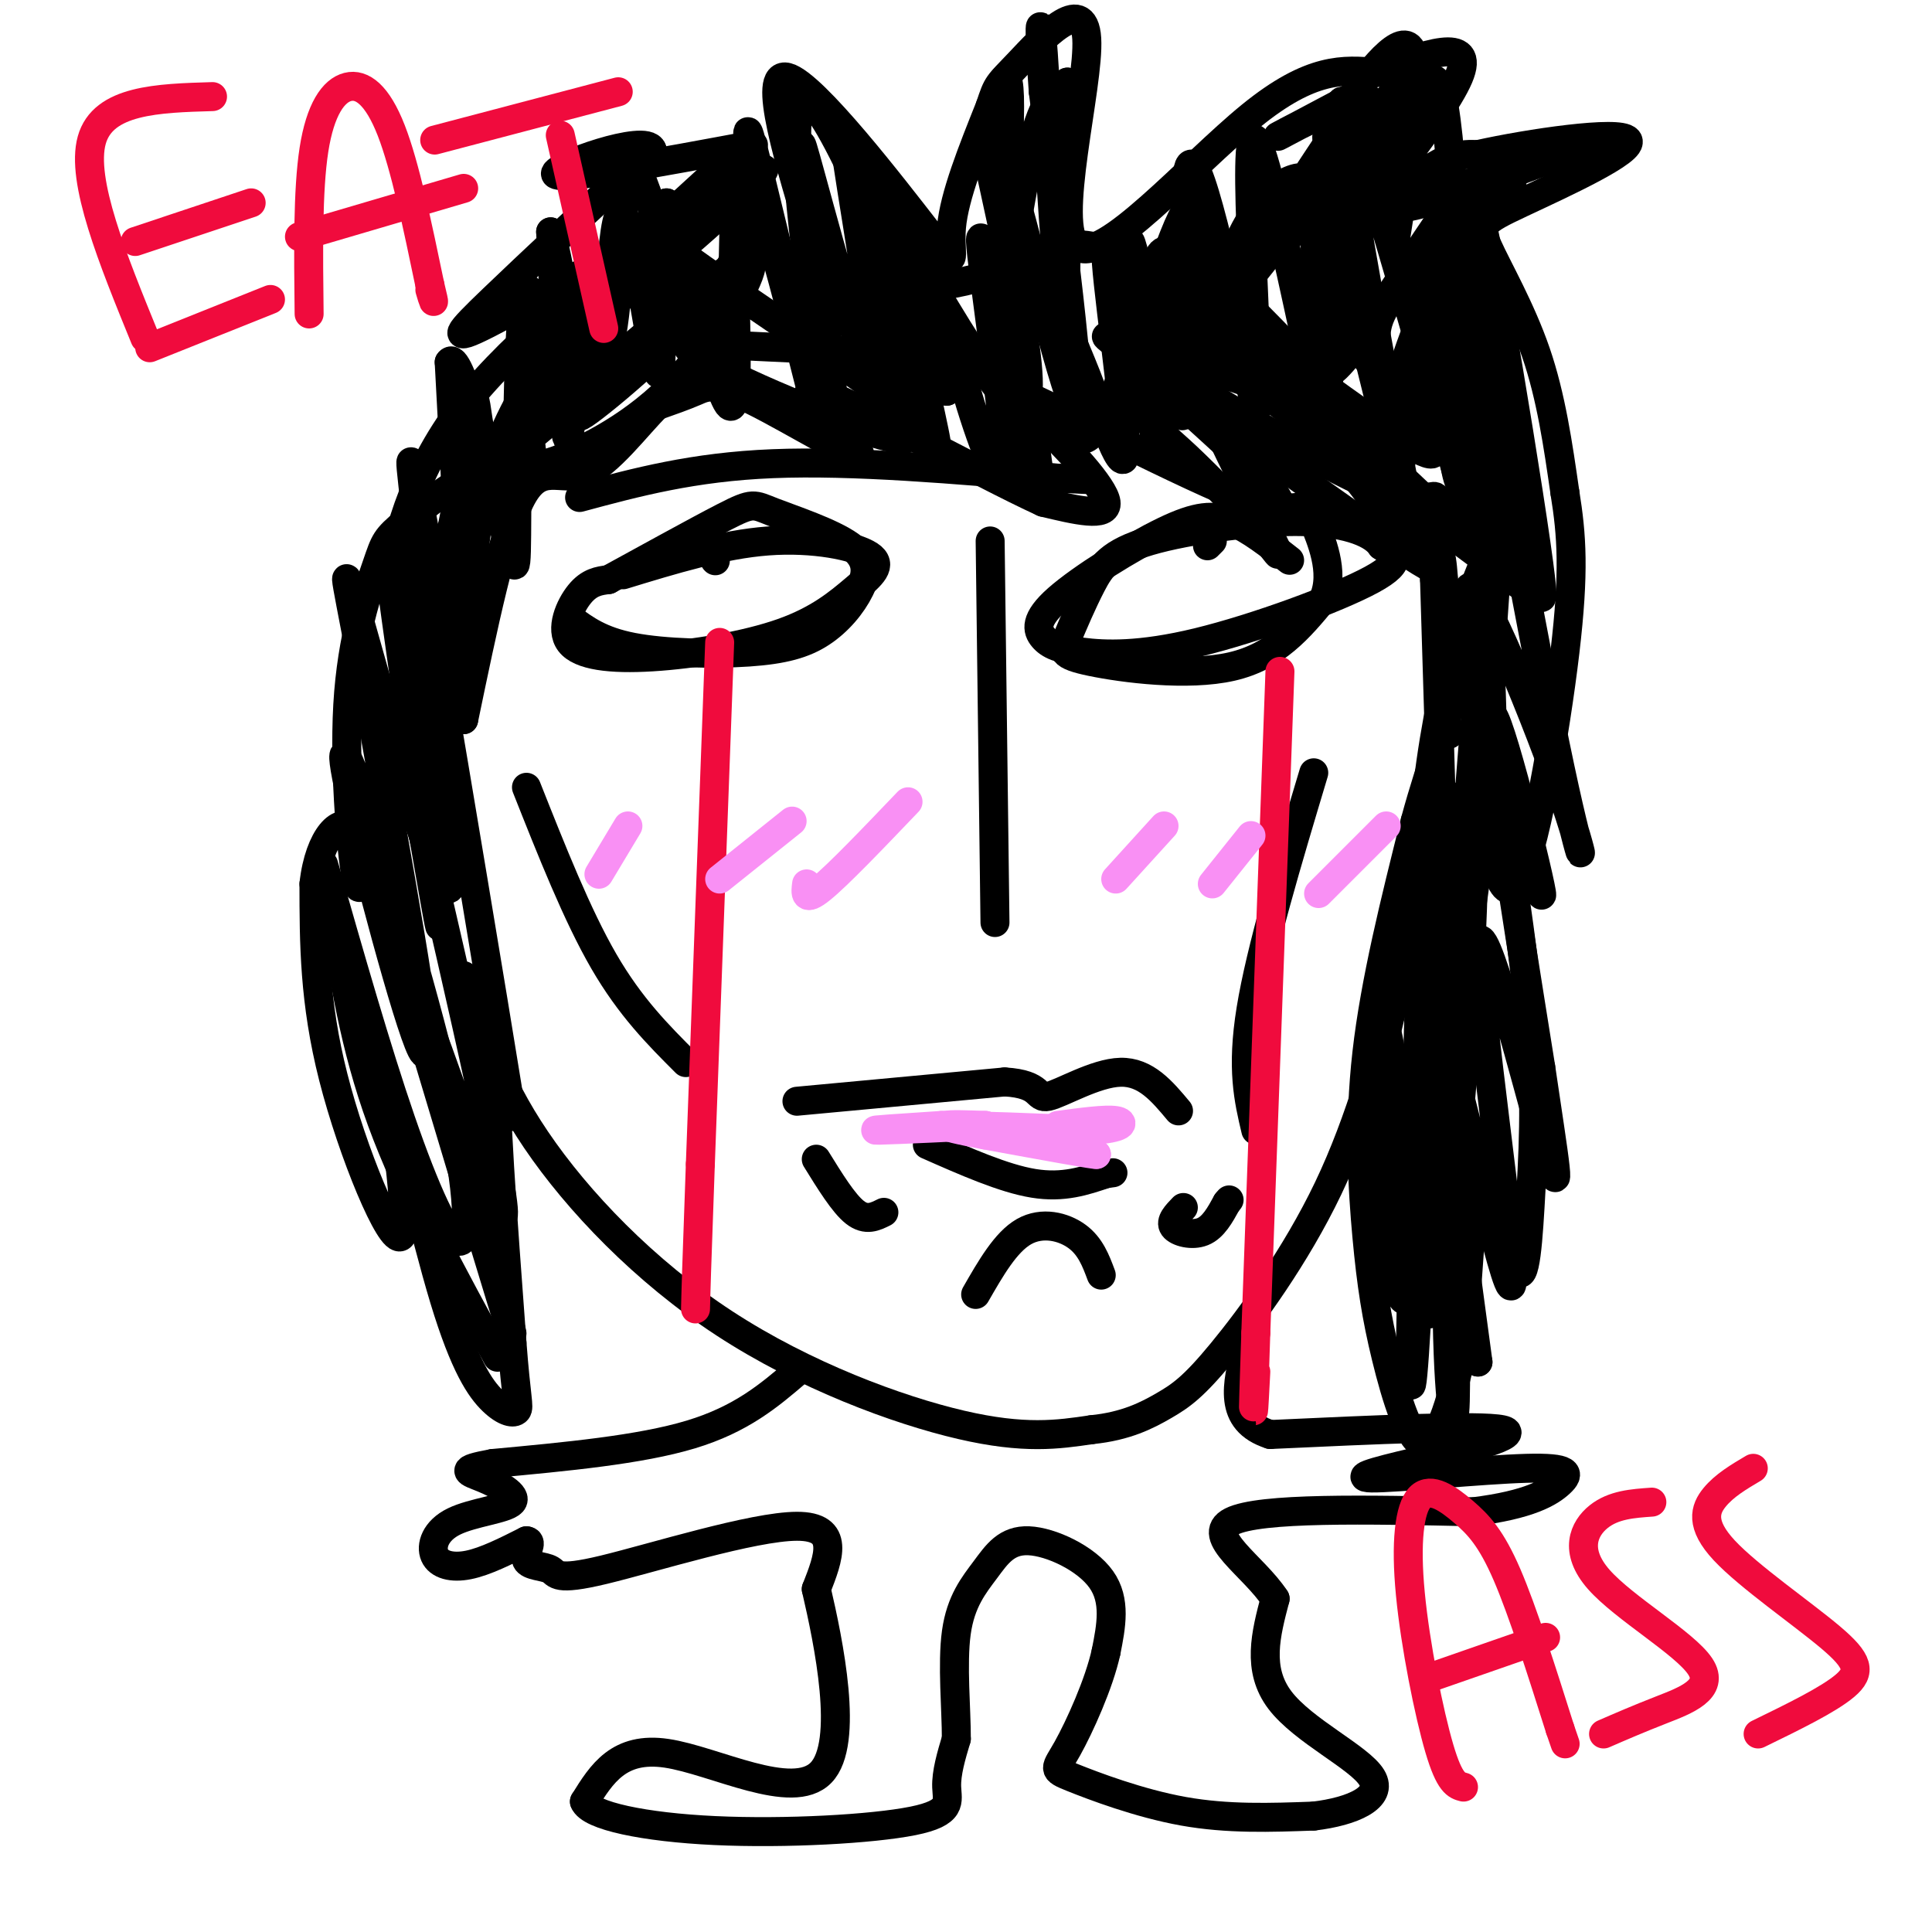 <svg viewBox='0 0 400 400' version='1.1' xmlns='http://www.w3.org/2000/svg' xmlns:xlink='http://www.w3.org/1999/xlink'><g fill='none' stroke='#000000' stroke-width='6' stroke-linecap='round' stroke-linejoin='round'><path d='M129,119c10.283,-3.148 20.567,-6.296 30,-7c9.433,-0.704 18.016,1.035 21,3c2.984,1.965 0.369,4.156 -3,7c-3.369,2.844 -7.491,6.342 -15,9c-7.509,2.658 -18.404,4.475 -27,5c-8.596,0.525 -14.891,-0.243 -17,-3c-2.109,-2.757 -0.031,-7.502 2,-10c2.031,-2.498 4.016,-2.749 6,-3'/><path d='M126,120c6.002,-3.264 18.008,-9.924 24,-13c5.992,-3.076 5.970,-2.568 10,-1c4.030,1.568 12.112,4.197 16,7c3.888,2.803 3.583,5.782 2,9c-1.583,3.218 -4.445,6.677 -8,9c-3.555,2.323 -7.803,3.510 -15,4c-7.197,0.490 -17.342,0.283 -24,-1c-6.658,-1.283 -9.829,-3.641 -13,-6'/><path d='M267,116c-4.121,-3.242 -8.241,-6.484 -12,-8c-3.759,-1.516 -7.156,-1.306 -14,2c-6.844,3.306 -17.136,9.708 -22,14c-4.864,4.292 -4.301,6.473 -3,8c1.301,1.527 3.338,2.399 8,3c4.662,0.601 11.947,0.931 24,-2c12.053,-2.931 28.872,-9.123 36,-13c7.128,-3.877 4.564,-5.438 2,-7'/><path d='M286,113c-1.548,-2.355 -6.417,-4.743 -16,-5c-9.583,-0.257 -23.879,1.616 -32,4c-8.121,2.384 -10.065,5.280 -12,9c-1.935,3.720 -3.859,8.265 -5,11c-1.141,2.735 -1.500,3.659 5,5c6.500,1.341 19.857,3.097 29,1c9.143,-2.097 14.071,-8.049 19,-14'/><path d='M274,124c2.524,-5.595 -0.667,-12.583 -2,-16c-1.333,-3.417 -0.810,-3.262 -3,-3c-2.190,0.262 -7.095,0.631 -12,1'/><path d='M205,112c0.000,0.000 1.000,79.000 1,79'/><path d='M165,228c0.000,0.000 43.000,-4.000 43,-4'/><path d='M208,224c7.940,0.452 6.292,3.583 9,3c2.708,-0.583 9.774,-4.881 15,-5c5.226,-0.119 8.613,3.940 12,8'/><path d='M109,163c5.250,13.250 10.500,26.500 16,36c5.500,9.500 11.250,15.250 17,21'/><path d='M260,234c-1.500,-6.333 -3.000,-12.667 -1,-25c2.000,-12.333 7.500,-30.667 13,-49'/><path d='M96,202c3.226,10.690 6.452,21.381 15,34c8.548,12.619 22.417,27.167 39,38c16.583,10.833 35.881,17.952 49,21c13.119,3.048 20.060,2.024 27,1'/><path d='M226,296c7.150,-0.710 11.525,-2.984 15,-5c3.475,-2.016 6.051,-3.774 12,-11c5.949,-7.226 15.271,-19.922 22,-34c6.729,-14.078 10.864,-29.539 15,-45'/><path d='M290,201c3.500,-14.167 4.750,-27.083 6,-40'/><path d='M296,161c1.667,-8.167 2.833,-8.583 4,-9'/><path d='M300,152c0.500,-1.500 -0.250,-0.750 -1,0'/><path d='M148,116c0.000,0.000 0.100,0.100 0.1,0.1'/><path d='M251,112c0.000,0.000 -1.000,1.000 -1,1'/><path d='M192,237c7.917,3.500 15.833,7.000 22,8c6.167,1.000 10.583,-0.500 15,-2'/><path d='M229,243c2.500,-0.333 1.250,-0.167 0,0'/><path d='M202,268c3.111,-5.422 6.222,-10.844 10,-13c3.778,-2.156 8.222,-1.044 11,1c2.778,2.044 3.889,5.022 5,8'/><path d='M169,52c-5.714,-18.714 -11.429,-37.429 -6,-36c5.429,1.429 22.000,23.000 29,32c7.000,9.000 4.429,5.429 5,-1c0.571,-6.429 4.286,-15.714 8,-25'/><path d='M205,22c1.583,-4.797 1.540,-4.288 6,-9c4.460,-4.712 13.422,-14.644 14,-5c0.578,9.644 -7.229,38.866 -2,43c5.229,4.134 23.494,-16.819 36,-27c12.506,-10.181 19.253,-9.591 26,-9'/><path d='M285,15c9.659,-3.552 20.805,-7.931 17,1c-3.805,8.931 -22.563,31.174 -26,36c-3.437,4.826 8.447,-7.764 16,-14c7.553,-6.236 10.777,-6.118 14,-6'/><path d='M306,32c10.371,-2.320 29.298,-5.119 31,-3c1.702,2.119 -13.822,9.156 -22,13c-8.178,3.844 -9.009,4.497 -7,9c2.009,4.503 6.860,12.858 10,22c3.140,9.142 4.570,19.071 6,29'/><path d='M324,102c1.423,8.799 1.979,16.297 0,33c-1.979,16.703 -6.494,42.612 -10,48c-3.506,5.388 -6.002,-9.746 -7,-19c-0.998,-9.254 -0.499,-12.627 0,-16'/><path d='M307,148c1.956,8.046 6.844,36.162 9,56c2.156,19.838 1.578,31.400 1,42c-0.578,10.600 -1.156,20.238 -3,17c-1.844,-3.238 -4.956,-19.354 -7,-19c-2.044,0.354 -3.022,17.177 -4,34'/><path d='M303,278c-2.002,10.824 -5.006,20.884 -8,21c-2.994,0.116 -5.978,-9.711 -8,-18c-2.022,-8.289 -3.083,-15.039 -4,-25c-0.917,-9.961 -1.691,-23.132 0,-38c1.691,-14.868 5.845,-31.434 10,-48'/><path d='M293,170c3.489,-12.925 7.212,-21.238 8,-29c0.788,-7.762 -1.358,-14.973 -2,-20c-0.642,-5.027 0.220,-7.869 -6,-15c-6.220,-7.131 -19.523,-18.551 -29,-24c-9.477,-5.449 -15.128,-4.929 -18,-5c-2.872,-0.071 -2.963,-0.735 -3,0c-0.037,0.735 -0.018,2.867 0,5'/><path d='M243,82c7.505,7.233 26.268,22.817 21,23c-5.268,0.183 -34.567,-15.033 -47,-21c-12.433,-5.967 -8.001,-2.683 -2,3c6.001,5.683 13.572,13.767 14,17c0.428,3.233 -6.286,1.617 -13,0'/><path d='M216,104c-13.515,-6.166 -40.804,-21.580 -47,-23c-6.196,-1.420 8.700,11.156 9,13c0.300,1.844 -13.996,-7.042 -22,-11c-8.004,-3.958 -9.715,-2.988 -12,-2c-2.285,0.988 -5.142,1.994 -8,3'/><path d='M136,84c-4.000,3.881 -10.000,12.083 -15,14c-5.000,1.917 -9.000,-2.452 -13,5c-4.000,7.452 -8.000,26.726 -12,46'/><path d='M96,149c-3.879,0.006 -7.576,-22.978 -5,-8c2.576,14.978 11.424,67.917 14,84c2.576,16.083 -1.121,-4.691 -2,-2c-0.879,2.691 1.061,28.845 3,55'/><path d='M106,278c0.880,11.656 1.581,13.297 1,14c-0.581,0.703 -2.443,0.469 -5,-2c-2.557,-2.469 -5.810,-7.173 -10,-21c-4.190,-13.827 -9.319,-36.778 -10,-37c-0.681,-0.222 3.086,22.287 1,24c-2.086,1.713 -10.025,-17.368 -14,-33c-3.975,-15.632 -3.988,-27.816 -4,-40'/><path d='M65,183c1.076,-9.829 5.766,-14.401 8,-11c2.234,3.401 2.013,14.776 1,11c-1.013,-3.776 -2.819,-22.703 -2,-37c0.819,-14.297 4.263,-23.966 6,-29c1.737,-5.034 1.767,-5.435 6,-9c4.233,-3.565 12.671,-10.296 14,-9c1.329,1.296 -4.450,10.618 -8,16c-3.550,5.382 -4.871,6.823 -6,7c-1.129,0.177 -2.064,-0.912 -3,-2'/><path d='M81,120c0.654,-6.437 3.788,-21.529 15,-36c11.212,-14.471 30.500,-28.322 31,-30c0.500,-1.678 -17.788,8.818 -26,13c-8.212,4.182 -6.346,2.052 1,-5c7.346,-7.052 20.173,-19.026 33,-31'/><path d='M135,31c-1.133,-3.444 -20.467,3.444 -20,5c0.467,1.556 20.733,-2.222 41,-6'/><path d='M120,103c11.750,-3.167 23.500,-6.333 40,-7c16.500,-0.667 37.750,1.167 59,3'/><path d='M219,99c10.167,0.500 6.083,0.250 2,0'/><path d='M69,188c2.167,14.250 4.333,28.500 10,44c5.667,15.500 14.833,32.250 24,49'/><path d='M67,179c5.477,19.179 10.955,38.358 16,53c5.045,14.642 9.658,24.747 12,25c2.342,0.253 2.415,-9.347 -2,-29c-4.415,-19.653 -13.317,-49.361 -18,-63c-4.683,-13.639 -5.145,-11.211 -1,6c4.145,17.211 12.899,49.203 14,47c1.101,-2.203 -5.449,-38.602 -12,-75'/><path d='M76,143c-3.550,-19.752 -6.427,-31.632 -2,-16c4.427,15.632 16.156,58.774 19,57c2.844,-1.774 -3.196,-48.465 -6,-71c-2.804,-22.535 -2.370,-20.913 0,-8c2.370,12.913 6.677,37.118 8,34c1.323,-3.118 -0.339,-33.559 -2,-64'/><path d='M93,75c2.006,-3.191 8.021,20.833 11,33c2.979,12.167 2.922,12.478 3,-2c0.078,-14.478 0.290,-43.744 2,-46c1.710,-2.256 4.917,22.498 6,25c1.083,2.502 0.041,-17.249 -1,-37'/><path d='M114,48c1.686,4.932 6.402,35.764 9,35c2.598,-0.764 3.078,-33.122 5,-38c1.922,-4.878 5.287,17.725 7,27c1.713,9.275 1.775,5.221 2,-2c0.225,-7.221 0.612,-17.611 1,-28'/><path d='M138,42c3.097,7.344 10.338,39.703 13,42c2.662,2.297 0.744,-25.467 1,-38c0.256,-12.533 2.687,-9.834 3,-13c0.313,-3.166 -1.493,-12.199 2,2c3.493,14.199 12.284,51.628 15,57c2.716,5.372 -0.642,-21.314 -4,-48'/><path d='M168,44c-1.622,-12.691 -3.678,-20.420 0,-7c3.678,13.420 13.089,47.989 14,44c0.911,-3.989 -6.678,-46.535 -7,-51c-0.322,-4.465 6.622,29.153 11,46c4.378,16.847 6.189,16.924 8,17'/><path d='M194,93c0.031,-2.448 -3.890,-17.068 -5,-27c-1.110,-9.932 0.592,-15.175 3,-11c2.408,4.175 5.522,17.769 9,29c3.478,11.231 7.321,20.101 7,10c-0.321,-10.101 -4.806,-39.172 -5,-44c-0.194,-4.828 3.903,14.586 8,34'/><path d='M211,84c2.887,13.161 6.104,29.064 4,13c-2.104,-16.064 -9.528,-64.094 -8,-65c1.528,-0.906 12.008,45.313 15,51c2.992,5.687 -1.504,-29.156 -6,-64'/><path d='M216,19c-1.055,-14.208 -0.691,-17.728 0,-8c0.691,9.728 1.710,32.703 3,45c1.290,12.297 2.851,13.915 6,22c3.149,8.085 7.886,22.638 8,15c0.114,-7.638 -4.396,-37.468 -4,-41c0.396,-3.532 5.698,19.234 11,42'/><path d='M240,94c-0.352,-6.622 -6.734,-44.177 -6,-44c0.734,0.177 8.582,38.086 11,36c2.418,-2.086 -0.595,-44.167 1,-51c1.595,-6.833 7.797,21.584 14,50'/><path d='M260,85c1.049,-10.112 -3.329,-60.392 0,-56c3.329,4.392 14.367,63.456 16,65c1.633,1.544 -6.137,-54.430 -4,-57c2.137,-2.570 14.182,48.266 19,68c4.818,19.734 2.409,8.367 0,-3'/><path d='M291,102c-4.530,-24.195 -15.855,-83.182 -13,-81c2.855,2.182 19.889,65.533 27,88c7.111,22.467 4.299,4.049 2,-17c-2.299,-21.049 -4.085,-44.728 -4,-49c0.085,-4.272 2.043,10.864 4,26'/><path d='M307,69c2.935,19.037 8.271,53.628 7,42c-1.271,-11.628 -9.150,-69.477 -8,-68c1.150,1.477 11.329,62.279 13,77c1.671,14.721 -5.164,-16.640 -12,-48'/><path d='M307,72c1.380,11.058 10.829,62.702 16,87c5.171,24.298 6.065,21.251 0,4c-6.065,-17.251 -19.090,-48.707 -19,-40c0.090,8.707 13.293,57.575 15,62c1.707,4.425 -8.084,-35.593 -10,-37c-1.916,-1.407 4.042,35.796 10,73'/><path d='M319,221c2.803,19.099 4.809,30.347 1,17c-3.809,-13.347 -13.433,-51.289 -14,-42c-0.567,9.289 7.924,65.809 7,70c-0.924,4.191 -11.264,-43.945 -14,-50c-2.736,-6.055 2.132,29.973 7,66'/><path d='M306,282c-3.061,-5.805 -14.212,-53.319 -16,-54c-1.788,-0.681 5.788,45.470 6,44c0.212,-1.470 -6.939,-50.563 -9,-59c-2.061,-8.437 0.970,23.781 4,56'/><path d='M291,269c-1.643,2.115 -7.750,-20.598 -6,-42c1.750,-21.402 11.356,-41.493 15,-44c3.644,-2.507 1.327,12.569 0,17c-1.327,4.431 -1.663,-1.785 -2,-8'/><path d='M77,180c14.732,49.226 29.464,98.452 29,96c-0.464,-2.452 -16.125,-56.583 -17,-62c-0.875,-5.417 13.036,37.881 15,38c1.964,0.119 -8.018,-42.940 -18,-86'/><path d='M86,166c-3.514,-18.068 -3.298,-20.238 -1,-8c2.298,12.238 6.679,38.884 6,33c-0.679,-5.884 -6.419,-44.299 -9,-63c-2.581,-18.701 -2.003,-17.689 0,-5c2.003,12.689 5.429,37.054 6,37c0.571,-0.054 -1.715,-24.527 -4,-49'/><path d='M84,111c0.334,-3.761 3.170,11.336 6,9c2.830,-2.336 5.653,-22.107 7,-31c1.347,-8.893 1.217,-6.910 2,-2c0.783,4.910 2.480,12.745 5,9c2.520,-3.745 5.863,-19.070 8,-24c2.137,-4.930 3.069,0.535 4,6'/><path d='M116,78c0.880,5.786 1.081,17.252 2,11c0.919,-6.252 2.555,-30.222 4,-33c1.445,-2.778 2.699,15.635 4,15c1.301,-0.635 2.651,-20.317 4,-40'/><path d='M130,31c4.857,7.476 15.000,46.167 19,47c4.000,0.833 1.857,-36.190 4,-42c2.143,-5.810 8.571,19.595 15,45'/><path d='M168,81c3.655,11.821 5.292,18.875 3,2c-2.292,-16.875 -8.512,-57.679 -5,-62c3.512,-4.321 16.756,27.839 30,60'/><path d='M196,81c-1.607,-5.119 -20.625,-47.917 -19,-48c1.625,-0.083 23.893,42.548 32,50c8.107,7.452 2.054,-20.274 -4,-48'/><path d='M205,35c0.478,-14.010 3.675,-25.033 4,-15c0.325,10.033 -2.220,41.124 -2,45c0.220,3.876 3.206,-19.464 6,-32c2.794,-12.536 5.397,-14.268 8,-16'/><path d='M221,17c0.542,16.558 -2.102,65.954 2,73c4.102,7.046 14.951,-28.257 20,-41c5.049,-12.743 4.300,-2.927 4,5c-0.300,7.927 -0.150,13.963 0,20'/><path d='M247,74c1.659,-1.827 5.806,-16.396 10,-25c4.194,-8.604 8.433,-11.244 11,-12c2.567,-0.756 3.460,0.374 0,6c-3.460,5.626 -11.274,15.750 -10,13c1.274,-2.750 11.637,-18.375 22,-34'/><path d='M280,22c3.715,-6.647 2.001,-6.265 1,-3c-1.001,3.265 -1.289,9.411 -9,21c-7.711,11.589 -22.845,28.620 -29,38c-6.155,9.380 -3.330,11.109 1,15c4.330,3.891 10.165,9.946 16,16'/><path d='M260,109c4.145,4.912 6.507,9.191 3,2c-3.507,-7.191 -12.882,-25.852 -18,-38c-5.118,-12.148 -5.980,-17.782 -5,-20c0.980,-2.218 3.802,-1.020 6,0c2.198,1.020 3.771,1.863 11,9c7.229,7.137 20.115,20.569 33,34'/><path d='M290,96c-5.431,-3.474 -35.507,-29.158 -34,-29c1.507,0.158 34.598,26.158 40,27c5.402,0.842 -16.885,-23.474 -26,-36c-9.115,-12.526 -5.057,-13.263 -1,-14'/><path d='M269,44c4.571,-7.893 16.500,-20.625 15,-23c-1.500,-2.375 -16.429,5.607 -19,7c-2.571,1.393 7.214,-3.804 17,-9'/><path d='M282,19c-1.766,6.633 -14.679,27.716 -14,29c0.679,1.284 14.952,-17.231 17,-23c2.048,-5.769 -8.129,1.209 -10,3c-1.871,1.791 4.565,-1.604 11,-5'/><path d='M286,23c3.707,-5.215 7.474,-15.751 3,-2c-4.474,13.751 -17.189,51.789 -15,56c2.189,4.211 19.282,-25.405 26,-34c6.718,-8.595 3.062,3.830 0,15c-3.062,11.170 -5.531,21.085 -8,31'/><path d='M292,89c-1.688,6.098 -1.910,5.845 -3,5c-1.090,-0.845 -3.050,-2.280 0,-13c3.050,-10.720 11.108,-30.725 14,-34c2.892,-3.275 0.617,10.180 -2,20c-2.617,9.820 -5.578,16.003 -8,17c-2.422,0.997 -4.306,-3.193 -6,-7c-1.694,-3.807 -3.198,-7.231 -1,-12c2.198,-4.769 8.099,-10.885 14,-17'/><path d='M300,48c5.912,-4.936 13.692,-8.776 13,-10c-0.692,-1.224 -9.856,0.167 -16,2c-6.144,1.833 -9.270,4.109 -2,2c7.270,-2.109 24.934,-8.603 31,-11c6.066,-2.397 0.533,-0.699 -5,1'/><path d='M321,32c-7.609,2.637 -24.132,8.728 -32,11c-7.868,2.272 -7.081,0.725 -8,-2c-0.919,-2.725 -3.545,-6.627 -5,-9c-1.455,-2.373 -1.738,-3.216 2,-9c3.738,-5.784 11.497,-16.510 14,-13c2.503,3.510 -0.248,21.255 -3,39'/><path d='M289,49c-0.337,6.764 0.322,4.174 0,3c-0.322,-1.174 -1.625,-0.931 0,-11c1.625,-10.069 6.179,-30.448 9,-23c2.821,7.448 3.911,42.724 5,78'/><path d='M303,96c-0.008,10.637 -2.527,-1.771 -2,-3c0.527,-1.229 4.100,8.722 6,25c1.900,16.278 2.127,38.882 2,38c-0.127,-0.882 -0.608,-25.252 -2,-20c-1.392,5.252 -3.696,40.126 -6,75'/><path d='M301,211c0.198,-0.180 3.692,-38.131 4,-31c0.308,7.131 -2.571,59.343 -5,65c-2.429,5.657 -4.408,-35.241 -3,-57c1.408,-21.759 6.204,-24.380 11,-27'/><path d='M308,161c-1.964,21.738 -12.375,89.583 -16,103c-3.625,13.417 -0.464,-27.595 1,-38c1.464,-10.405 1.232,9.798 1,30'/><path d='M294,256c-0.422,15.778 -1.978,40.222 -2,27c-0.022,-13.222 1.489,-64.111 3,-115'/><path d='M295,168c2.952,-28.738 8.833,-43.083 12,-51c3.167,-7.917 3.619,-9.405 2,13c-1.619,22.405 -5.310,68.702 -9,115'/><path d='M300,245c-1.178,30.111 0.378,47.889 1,48c0.622,0.111 0.311,-17.444 0,-35'/><path d='M301,258c-0.667,-28.833 -2.333,-83.417 -4,-138'/><path d='M297,120c0.222,-24.089 2.778,-15.311 -6,-17c-8.778,-1.689 -28.889,-13.844 -49,-26'/><path d='M242,77c-12.345,-6.964 -18.708,-11.375 -6,-2c12.708,9.375 44.488,32.536 56,40c11.512,7.464 2.756,-0.768 -6,-9'/><path d='M286,106c-3.222,-4.681 -8.276,-11.884 -20,-22c-11.724,-10.116 -30.118,-23.147 -20,-15c10.118,8.147 48.748,37.470 63,48c14.252,10.530 4.126,2.265 -6,-6'/><path d='M303,111c-13.619,-13.024 -44.667,-42.583 -63,-54c-18.333,-11.417 -23.952,-4.690 -33,-1c-9.048,3.690 -21.524,4.345 -34,5'/><path d='M173,61c-1.631,2.607 11.292,6.625 18,9c6.708,2.375 7.202,3.107 -2,3c-9.202,-0.107 -28.101,-1.054 -47,-2'/><path d='M142,71c-0.287,3.398 22.495,12.894 34,17c11.505,4.106 11.733,2.822 13,2c1.267,-0.822 3.572,-1.183 -7,-9c-10.572,-7.817 -34.021,-23.091 -43,-30c-8.979,-6.909 -3.490,-5.455 2,-4'/><path d='M141,47c3.152,-1.630 10.030,-3.705 12,-1c1.970,2.705 -0.970,10.190 -10,20c-9.030,9.810 -24.152,21.946 -23,20c1.152,-1.946 18.576,-17.973 36,-34'/><path d='M156,52c-6.949,5.293 -42.322,35.527 -48,40c-5.678,4.473 18.341,-16.815 32,-28c13.659,-11.185 16.960,-12.266 15,-7c-1.960,5.266 -9.182,16.879 -18,25c-8.818,8.121 -19.234,12.749 -24,14c-4.766,1.251 -3.883,-0.874 -3,-3'/><path d='M110,93c-0.594,-4.038 -0.579,-12.635 11,-26c11.579,-13.365 34.722,-31.500 37,-32c2.278,-0.500 -16.310,16.635 -30,27c-13.690,10.365 -22.483,13.962 -20,10c2.483,-3.962 16.241,-15.481 30,-27'/><path d='M138,45c9.012,-8.202 16.542,-15.208 10,-9c-6.542,6.208 -27.155,25.631 -38,43c-10.845,17.369 -11.923,32.685 -13,48'/><path d='M165,284c-5.750,4.917 -11.500,9.833 -22,13c-10.500,3.167 -25.750,4.583 -41,6'/><path d='M102,303c-7.332,1.342 -5.163,1.698 -2,3c3.163,1.302 7.320,3.551 6,5c-1.320,1.449 -8.117,2.100 -12,4c-3.883,1.900 -4.853,5.050 -4,7c0.853,1.950 3.529,2.700 7,2c3.471,-0.700 7.735,-2.850 12,-5'/><path d='M109,319c1.564,0.061 -0.526,2.712 0,4c0.526,1.288 3.667,1.211 5,2c1.333,0.789 0.859,2.443 11,0c10.141,-2.443 30.897,-8.984 40,-9c9.103,-0.016 6.551,6.492 4,13'/><path d='M169,329c2.548,10.964 6.917,31.875 1,38c-5.917,6.125 -22.119,-2.536 -32,-4c-9.881,-1.464 -13.440,4.268 -17,10'/><path d='M121,373c1.105,2.947 12.368,5.316 27,6c14.632,0.684 32.632,-0.316 41,-2c8.368,-1.684 7.105,-4.053 7,-7c-0.105,-2.947 0.947,-6.474 2,-10'/><path d='M198,360c0.028,-5.860 -0.901,-15.509 0,-22c0.901,-6.491 3.633,-9.822 6,-13c2.367,-3.178 4.368,-6.202 9,-6c4.632,0.202 11.895,3.629 15,8c3.105,4.371 2.053,9.685 1,15'/><path d='M229,342c-1.437,6.595 -5.530,15.582 -8,20c-2.470,4.418 -3.319,4.266 1,6c4.319,1.734 13.805,5.352 23,7c9.195,1.648 18.097,1.324 27,1'/><path d='M272,376c8.012,-0.952 14.542,-3.833 12,-8c-2.542,-4.167 -14.155,-9.619 -19,-16c-4.845,-6.381 -2.923,-13.690 -1,-21'/><path d='M264,331c-4.378,-6.733 -14.822,-13.067 -9,-16c5.822,-2.933 27.911,-2.467 50,-2'/><path d='M305,313c11.687,-1.442 15.906,-4.046 18,-6c2.094,-1.954 2.064,-3.257 -7,-3c-9.064,0.257 -27.161,2.073 -32,2c-4.839,-0.073 3.581,-2.037 12,-4'/><path d='M296,302c7.333,-2.000 19.667,-5.000 15,-6c-4.667,-1.000 -26.333,0.000 -48,1'/><path d='M263,297c-8.833,-2.833 -6.917,-10.417 -5,-18'/><path d='M169,240c2.833,4.583 5.667,9.167 8,11c2.333,1.833 4.167,0.917 6,0'/><path d='M245,250c-1.400,1.444 -2.800,2.889 -2,4c0.800,1.111 3.800,1.889 6,1c2.200,-0.889 3.600,-3.444 5,-6'/><path d='M254,249c0.833,-1.000 0.417,-0.500 0,0'/></g>
<g fill='none' stroke='#F00B3D' stroke-width='6' stroke-linecap='round' stroke-linejoin='round'><path d='M30,70c-6.667,-16.333 -13.333,-32.667 -11,-41c2.333,-8.333 13.667,-8.667 25,-9'/><path d='M28,50c0.000,0.000 24.000,-8.000 24,-8'/><path d='M31,72c0.000,0.000 25.000,-10.000 25,-10'/><path d='M64,65c-0.149,-12.821 -0.298,-25.643 1,-34c1.298,-8.357 4.042,-12.250 7,-13c2.958,-0.750 6.131,1.643 9,9c2.869,7.357 5.435,19.679 8,32'/><path d='M89,59c1.333,5.500 0.667,3.250 0,1'/><path d='M62,49c0.000,0.000 34.000,-10.000 34,-10'/><path d='M90,29c0.000,0.000 38.000,-10.000 38,-10'/><path d='M116,28c0.000,0.000 9.000,40.000 9,40'/><path d='M303,370c-1.432,-0.374 -2.863,-0.749 -5,-8c-2.137,-7.251 -4.979,-21.379 -6,-32c-1.021,-10.621 -0.222,-17.733 2,-20c2.222,-2.267 5.868,0.313 9,3c3.132,2.687 5.752,5.482 9,13c3.248,7.518 7.124,19.759 11,32'/><path d='M323,358c1.833,5.333 0.917,2.667 0,0'/><path d='M297,347c0.000,0.000 23.000,-8.000 23,-8'/><path d='M342,311c-3.968,0.278 -7.936,0.555 -11,3c-3.064,2.445 -5.223,7.057 0,13c5.223,5.943 17.829,13.215 21,18c3.171,4.785 -3.094,7.081 -8,9c-4.906,1.919 -8.453,3.459 -12,5'/><path d='M363,304c-2.994,1.772 -5.987,3.544 -8,6c-2.013,2.456 -3.045,5.596 2,11c5.045,5.404 16.166,13.070 22,18c5.834,4.930 6.381,7.123 3,10c-3.381,2.877 -10.691,6.439 -18,10'/><path d='M149,133c0.000,0.000 -4.000,108.000 -4,108'/><path d='M145,241c-0.833,23.000 -0.917,26.500 -1,30'/><path d='M265,139c0.000,0.000 -5.000,137.000 -5,137'/><path d='M260,276c-0.833,24.167 -0.417,16.083 0,8'/></g>
<g fill='none' stroke='#F990F4' stroke-width='6' stroke-linecap='round' stroke-linejoin='round'><path d='M124,181c0.000,0.000 6.000,-10.000 6,-10'/><path d='M149,182c0.000,0.000 15.000,-12.000 15,-12'/><path d='M167,183c-0.250,1.917 -0.500,3.833 3,1c3.500,-2.833 10.750,-10.417 18,-18'/><path d='M231,182c0.000,0.000 10.000,-11.000 10,-11'/><path d='M251,183c0.000,0.000 8.000,-10.000 8,-10'/><path d='M273,185c0.000,0.000 14.000,-14.000 14,-14'/><path d='M200,233c0.000,0.000 27.000,6.000 27,6'/><path d='M227,239c0.667,0.333 -11.167,-1.833 -23,-4'/><path d='M204,235c-5.711,-1.067 -8.489,-1.733 -8,-2c0.489,-0.267 4.244,-0.133 8,0'/><path d='M204,233c-4.222,0.267 -18.778,0.933 -22,1c-3.222,0.067 4.889,-0.467 13,-1'/><path d='M195,233c7.333,0.000 19.167,0.500 31,1'/><path d='M226,234c6.467,-0.333 7.133,-1.667 5,-2c-2.133,-0.333 -7.067,0.333 -12,1'/></g>
</svg>